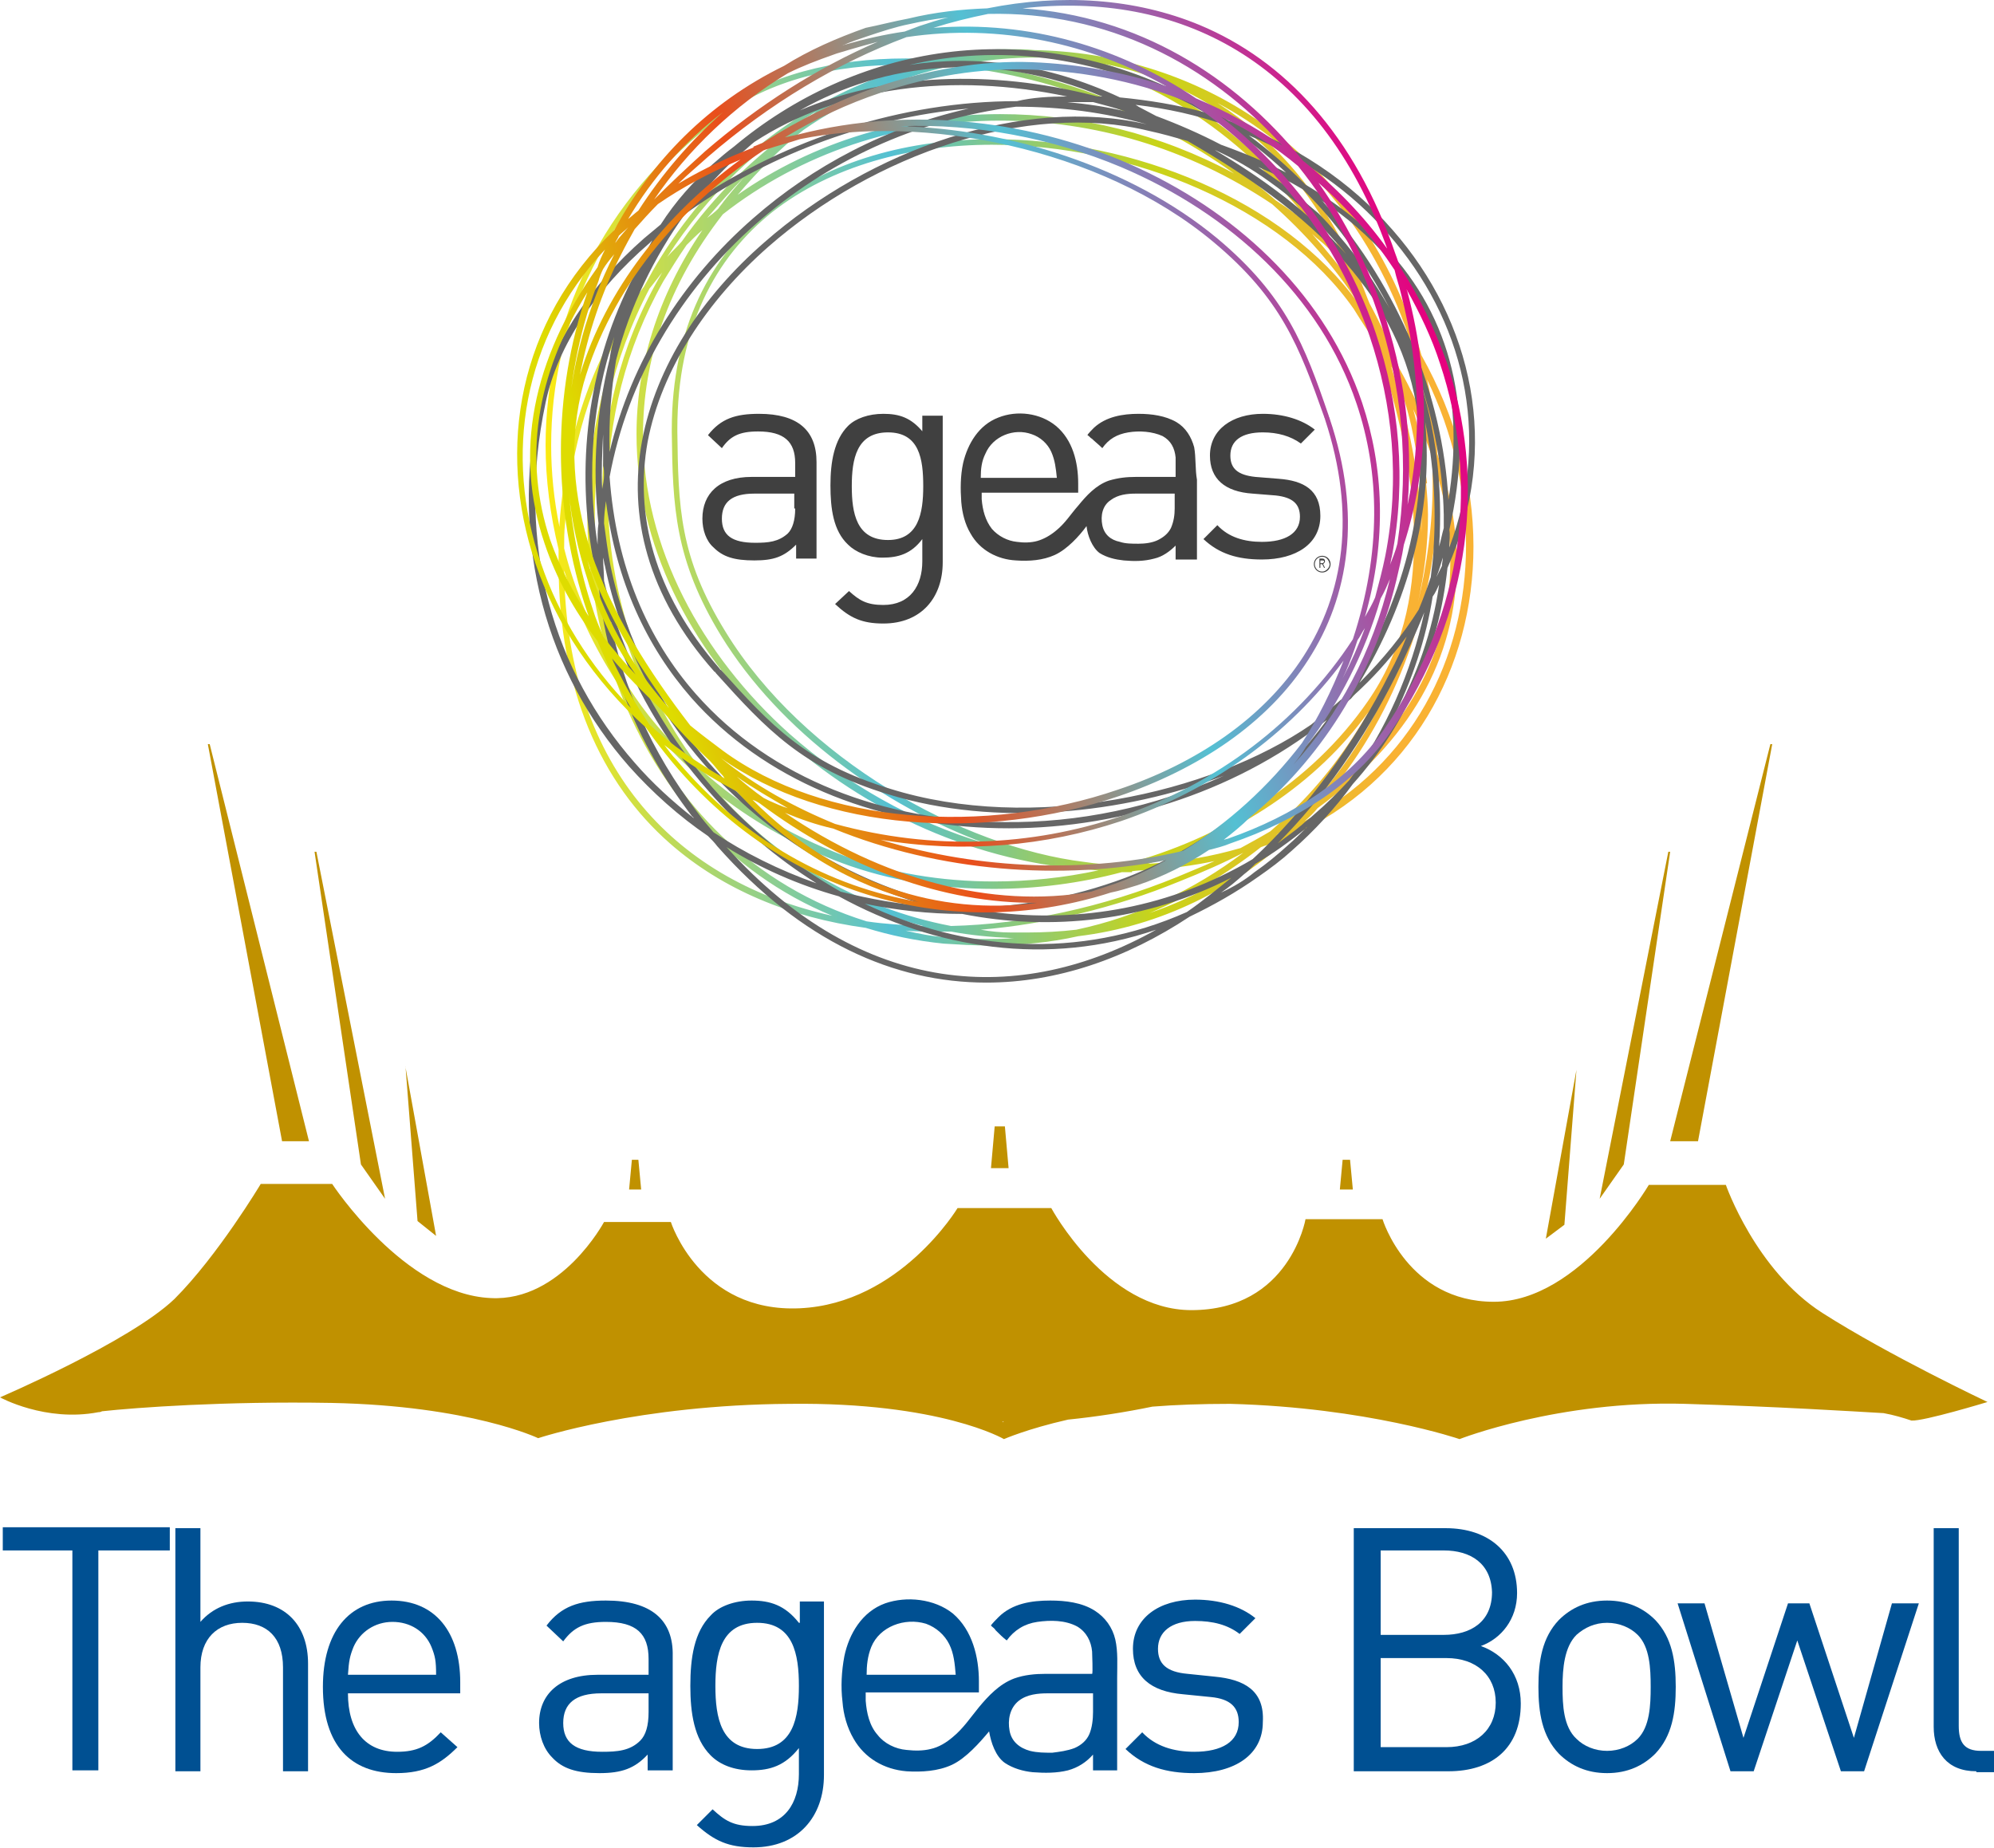 <?xml version="1.0" encoding="utf-8"?>
<!-- Generator: Adobe Illustrator 22.1.0, SVG Export Plug-In . SVG Version: 6.00 Build 0)  -->
<svg version="1.1" id="Layer_1" xmlns="http://www.w3.org/2000/svg" xmlns:xlink="http://www.w3.org/1999/xlink" x="0px" y="0px"
	 viewBox="0 0 214.9 199.2" style="enable-background:new 0 0 214.9 199.2;" xml:space="preserve">
<style type="text/css">
	.st0{fill:#C09100;}
	.st1{fill:url(#SVGID_1_);}
	.st2{fill:#666666;}
	.st3{fill:url(#SVGID_2_);}
	.st4{fill:#404040;}
	.st5{fill:#005092;}
</style>
<g>
	<polygon class="st0" points="33.3,123 22.6,80.2 22.4,80.2 30.4,123 	"/>
	<g>
		<polygon class="st0" points="180,123 190.8,80.2 191,80.2 183,123 		"/>
	</g>
	<polygon class="st0" points="166.6,133.5 169.9,115.3 169.9,115.3 168.6,132 	"/>
	<polygon class="st0" points="41.5,129.2 34.1,91.8 33.9,91.8 38.9,125.5 	"/>
	<polygon class="st0" points="172.4,129.2 179.8,91.8 180,91.8 175,125.5 	"/>
	<polygon class="st0" points="47,133.2 43.7,115 43.7,114.9 45,131.6 	"/>
	<polygon class="st0" points="108.7,125.9 106.8,125.9 107.2,121.4 108.3,121.4 	"/>
	<polygon class="st0" points="69.1,128.2 67.8,128.2 68.1,125 68.8,125 	"/>
	<polygon class="st0" points="145.8,128.2 144.4,128.2 144.7,125 145.5,125 	"/>
	<path class="st0" d="M196.4,141.5c-7.2-4.6-10.4-13.8-10.4-13.8h-8.3c0,0-7.4,12.6-16.7,12.6c-9.3,0-12-8.9-12-8.9l-8.3,0
		c0,0-1.7,9.8-12.3,9.8c-9.2,0-15.1-11-15.1-11h-10.1c0,0-6.2,10.3-17,10.8c-10.8,0.5-13.9-9.3-13.9-9.3h-7.2c0,0-4.6,8.6-12.2,8.2
		c-9.3-0.4-17.1-12.3-17.1-12.3h-7.7c0,0-4.6,7.7-9.3,12.4C14,144.6,0,150.6,0,150.6s4.9,2.7,10.6,1.6c0.1,0,0.2,0,0.4-0.1
		c3.7-0.4,13.2-1.1,24.7-0.9c15,0.3,22.3,3.8,22.3,3.8s10.8-3.6,27.1-3.7c16.3-0.2,23.1,3.8,23.1,3.8s2.5-1.1,6.9-2.1
		c3-0.3,6.2-0.8,9.1-1.4c2.5-0.2,5.3-0.3,8.4-0.3c14.8,0.4,24.7,3.8,24.7,3.8c0,0,10.7-4.2,24.3-3.8c10,0.3,17.9,0.8,21.4,1
		c1.1,0.2,2.1,0.5,3,0.8c1.3,0.1,8.2-2,8.2-2S203.6,146.1,196.4,141.5z M108,153.2c0.1,0,0.2,0,0.2,0c0,0,0,0,0,0
		c-0.1,0-0.1,0.1-0.1,0.1S108.1,153.2,108,153.2z"/>
</g>
<linearGradient id="SVGID_1_" gradientUnits="userSpaceOnUse" x1="58.736" y1="53.54" x2="158.692" y2="53.54">
	<stop  offset="0" style="stop-color:#FCEA10"/>
	<stop  offset="0.373" style="stop-color:#54C0D3"/>
	<stop  offset="0.657" style="stop-color:#C8D419"/>
	<stop  offset="0.911" style="stop-color:#F9B233"/>
</linearGradient>
<path class="st1" d="M101.7,101.7c-3-0.3-5.8-0.9-8.4-1.7l0,0c-8.1-1.1-15.4-4.1-21.1-9.1l0,0c-7.4-6.5-12-16.5-12-30.2l0,0
	c0-0.5,0-1,0-1.5l0,0c-0.9-3.7-1.4-7.5-1.4-11.2l0,0c0-13.1,5.8-26.4,18.7-36l0,0c5.2-3.9,12.4-5.7,20.1-5.7l0,0
	c0.8,0,1.6,0,2.4,0.1l0,0c2.8-0.8,5.7-1.1,8.5-1.1l0,0c1,0,2,0,3,0.1l0,0c16.7,0.3,33,9.7,40.2,28.4l0,0c0.6,1.5,1.1,3,1.5,4.5l0,0
	c3.7,6.6,5.6,13.7,5.6,20.6l0,0c0,13.1-6.7,25.3-19.6,31.2l0,0c-6.2,5.7-14,9.7-23,10.8l0,0c-3.1,0.7-6.4,1-9.7,1l0,0
	C104.9,101.9,103.3,101.8,101.7,101.7L101.7,101.7z M101.8,101c1.6,0.2,3.1,0.2,4.6,0.2l0,0c1,0,1.9,0,2.9-0.1l0,0
	c-0.1,0-0.2,0-0.3,0l0,0c-2.2-0.1-4.4-0.3-6.5-0.7l0,0c-0.6,0-1.1,0-1.7,0l0,0c-1.1,0-2.1,0-3.2-0.1l0,0
	C98.9,100.6,100.3,100.9,101.8,101L101.8,101z M109,100.5c0.6,0,1.2,0,1.7,0l0,0c1.8,0,3.6-0.1,5.3-0.3l0,0c6.6-1.4,12.7-4.3,18-8.3
	l0,0c0,0,0,0,0,0l0,0c-2.1,1.1-4.4,2.1-6.9,3.1l0,0c-7.1,2.9-14.4,4.6-21.4,5.2l0,0C106.8,100.4,107.9,100.5,109,100.5L109,100.5z
	 M99.5,99.8c-10.1-2.6-18.4-8.5-24.4-16.3l0,0c-2.7-2.4-5.1-5-7.1-7.8l0,0c4.6,10.9,13.2,19.8,25.4,23.6l0,0
	C95.4,99.6,97.4,99.7,99.5,99.8L99.5,99.8z M102.5,99.8c8-0.2,16.3-2,24.4-5.3l0,0c1.4-0.6,2.7-1.1,4-1.7l0,0
	c-2.3,0.5-4.8,0.8-7.3,1l0,0c-0.5,0-1,0-1.6,0.1l0,0l0,0.1c-0.3,0-0.7,0-1.1,0l0,0c-4.5,1.2-9.2,1.8-13.8,1.8l0,0
	c-5.7,0-11.3-0.9-16.4-2.8l0,0c-4.8-1.8-9.1-4.2-12.9-7.1l0,0C84,92.7,92.5,97.9,102.5,99.8L102.5,99.8z M89.7,98.7
	c-11.4-4.7-19.3-14.1-23.3-25.3l0,0c-2.4-3.7-4.3-7.8-5.6-11.9l0,0C61.1,83.3,73.4,95.1,89.7,98.7L89.7,98.7z M123.9,98.4
	c5-1.7,9.5-4.3,13.4-7.6l0,0c-0.4,0.2-0.9,0.3-1.4,0.5l0,0C132.2,94.2,128.2,96.6,123.9,98.4L123.9,98.4z M90.9,92.2
	c5,1.9,10.6,2.8,16.2,2.8l0,0c3.8,0,7.6-0.4,11.3-1.2l0,0c-0.5,0-1-0.1-1.5-0.1l0,0c-25.3-2-48.3-23.2-48.3-46.9l0,0
	c0-7.3,2.2-14.8,7.1-22l0,0c-0.6,0.5-1.2,1.1-1.7,1.6l0,0c-0.9,1.3-1.7,2.6-2.5,3.9l0,0c-4.1,7.3-6,15.1-6,22.9l0,0
	c0,10.8,3.6,21.4,10.1,29.8l0,0C79.9,86.9,85.1,90,90.9,92.2L90.9,92.2z M120.7,93.2c0.1,0,0.2,0,0.3,0l0,0
	c10.7-2.8,20.4-8.9,26.4-17.6l0,0c3.7-5.3,5-11.3,5-17.5l0,0c0-7-1.8-14.3-4.1-21.1l0,0c-0.8-1.2-1.6-2.4-2.4-3.7l0,0
	c-7.7-11-23.9-17.7-39-17.7l0,0c-8.8,0-17.3,2.3-23.6,7.2l0,0c-6.3,5-10.3,12.6-10.3,23.4l0,0c0,0.1,0,0.2,0,0.3l0,0
	c0.1,8.1,0.2,13.5,5.2,21.6l0,0c8.4,13.7,25.5,23.2,38.7,24.8l0,0C118.2,93.1,119.5,93.2,120.7,93.2L120.7,93.2z M123.7,93.1
	c3.6-0.2,6.9-0.8,10-1.7l0,0c1.1-0.6,2.2-1.2,3.2-1.8l0,0c0.8-0.7,1.6-1.4,2.3-2.1l0,0c3.3-3.2,6-6.8,8.3-10.8l0,0
	C141.9,84.5,133.3,90,123.7,93.1L123.7,93.1z M69.3,46.8c0,12.2,6.3,23.8,15.8,32.3l0,0c6,5.3,13.3,9.5,21.1,11.8l0,0
	c-10.9-4-22.1-12-28.5-22.4l0,0c-5-8.2-5.2-13.9-5.3-21.9l0,0c0-0.1,0-0.2,0-0.3l0,0c0-11,4.2-18.8,10.6-23.9l0,0
	c6.4-5.1,15-7.4,24-7.4l0,0c15.2,0,31.4,6.6,39.4,17.7l0,0c-2.6-4-5.8-7.6-9.3-10.7l0,0c-9.1-6.1-19.3-9-29.3-9l0,0
	c-10.9,0-21.5,3.5-29.9,10.1l0,0C71.9,30.8,69.3,38.9,69.3,46.8L69.3,46.8z M137.5,90c0.4-0.2,0.8-0.4,1.2-0.5l0,0
	c0.2-0.2,0.4-0.4,0.7-0.6l0,0C138.8,89.2,138.2,89.6,137.5,90L137.5,90z M140.6,88.5C152.1,82.4,158,71,158,58.8l0,0
	c0-5.9-1.4-12.1-4.2-17.9l0,0c0.6,2.7,1,5.3,1.1,8l0,0c1.4,4.1,2.1,8,2.1,11.8l0,0c0,10.3-5.1,19.2-15,26.4l0,0
	C141.6,87.6,141.1,88.1,140.6,88.5L140.6,88.5z M139.9,87.7c0.6-0.4,1.1-0.8,1.7-1.2l0,0c0.3-0.4,0.6-0.7,0.9-1.1l0,0
	c3.3-3.9,6-8.4,7.9-13.3l0,0C148,78,144.4,83.3,139.9,87.7L139.9,87.7z M155,52.1c0,11.9-4,23.6-11.1,32.6l0,0
	c8.2-6.7,12.4-14.9,12.4-24l0,0c0-3-0.4-6.1-1.3-9.2l0,0C155,51.7,155,51.9,155,52.1L155,52.1z M73.2,80.8c-5.3-8-8.3-17.7-8.3-27.5
	l0,0c0-7.9,1.9-15.9,6.1-23.3l0,0c0.2-0.3,0.3-0.6,0.5-0.8l0,0c-0.5,0.6-1,1.3-1.5,1.9l0,0c-4,7.6-5.9,16.1-5.9,24.4l0,0
	c0,6,1,12,3,17.5l0,0C68.8,75.9,70.8,78.4,73.2,80.8L73.2,80.8z M65.5,70.7c-1.4-4.8-2.2-9.9-2.2-15.1l0,0c0-7.1,1.4-14.2,4.2-20.9
	l0,0c-3.7,6.1-6,13.4-6.6,21.7l0,0c-0.1,0.9-0.1,1.8-0.1,2.7l0,0C61.8,63.1,63.4,67,65.5,70.7L65.5,70.7z M153.9,55.5
	c0,3.2-0.4,6.4-1.1,9.5l0,0c1-4.2,1.6-8.5,1.6-12.9l0,0c0-1,0-2-0.1-3l0,0c-0.6-1.6-1.2-3.3-2-5l0,0c0.3,1,0.5,2,0.7,3l0,0
	c0.3,1.6,0.6,3.3,0.8,5l0,0h0l-0.1,0C153.8,53.2,153.9,54.4,153.9,55.5L153.9,55.5z M153.2,57.4c0-0.7,0-1.3,0-2l0,0
	c0-3.1-0.4-6.3-1.1-9.5l0,0c-0.5-2.2-1.2-4.3-2.1-6.3l0,0c0,0-0.1-0.1-0.1-0.2l0,0C151.8,45.4,153.1,51.5,153.2,57.4L153.2,57.4z
	 M77.8,12.5C65.1,22,59.4,35,59.4,48l0,0c0,2.9,0.3,5.9,0.9,8.8l0,0c0-0.1,0-0.2,0-0.3l0,0c0.7-10.2,4-18.8,9.1-25.6l0,0
	c0.6-1.1,1.2-2.2,1.9-3.3l0,0c5.9-9.4,14.2-15.8,23.2-19.2l0,0c1.1-0.5,2.3-1,3.4-1.4l0,0c-0.1,0-0.3,0-0.4,0l0,0c0,0,0,0,0,0h0
	C89.9,6.9,82.9,8.7,77.8,12.5L77.8,12.5z M154.1,46.6c-0.3-2.7-0.8-5.5-1.6-8.1l0,0c-1.6-2.8-3.5-5.5-5.8-8.1l0,0
	c0,0.1,0.1,0.2,0.1,0.3l0,0c0.3,0.7,0.5,1.3,0.8,2l0,0c1.2,2.2,2.3,4.6,3.2,7l0,0C152.1,42,153.2,44.4,154.1,46.6L154.1,46.6z
	 M151.7,35.9c-0.2-0.7-0.5-1.3-0.7-1.9l0,0c-4.2-10.7-11.3-18.4-19.8-22.9l0,0c6,3.8,11.2,9.6,14.7,17.6l0,0
	C148.2,31,150.1,33.4,151.7,35.9L151.7,35.9z M145.5,30.2c-0.6-1.1-1.3-2.1-2-3.1l0,0c-0.2-0.2-0.3-0.3-0.5-0.5l0,0
	c-0.5-0.5-1.1-0.9-1.6-1.4l0,0C142.8,26.8,144.2,28.5,145.5,30.2L145.5,30.2z M71.9,27.7c0.5-0.6,1.1-1.1,1.6-1.7l0,0
	c3.5-5,7.9-9.2,12.6-12.5l0,0c0.6-0.5,1.3-1,1.9-1.5l0,0C81.9,15.6,76.3,20.9,71.9,27.7L71.9,27.7z M144.6,27.3
	C138.9,15.6,129.5,9,119.1,6.9l0,0c9.6,3.1,18.4,10.3,24.8,19.8l0,0C144.2,26.9,144.4,27.1,144.6,27.3L144.6,27.3z M141.8,24.8
	c-7.5-10-17.7-17-28.5-18.6l0,0c-0.6,0-1.2,0-1.8,0l0,0c-2.3,0-4.6,0.2-6.9,0.6l0,0c11.4,1.5,23.5,6.6,32.9,14.8l0,0
	C138.9,22.5,140.4,23.6,141.8,24.8L141.8,24.8z M76.2,23.5c0.4-0.3,0.8-0.6,1.2-1l0,0c0.2-0.3,0.4-0.5,0.6-0.8l0,0
	c0.7-0.9,1.5-1.8,2.2-2.6l0,0C78.8,20.5,77.5,22,76.2,23.5L76.2,23.5z M79.5,21c8.1-5.7,18.1-8.7,28.3-8.7l0,0
	c8.5,0,17.2,2.1,25.2,6.4l0,0c-9.2-6.6-20.2-10.6-30.5-11.6l0,0c-5.5,1.2-11,3.5-15.9,6.9l0,0C84.1,16,81.8,18.3,79.5,21L79.5,21z"
	/>
<path class="st2" d="M135.6,94.5c-2.4,1.7-4.9,3.1-7.4,4.3l0,0c-6.8,4.5-14.3,7.1-21.9,7.1l0,0c-9.9,0-19.9-4.4-29-14.7l0,0
	c-0.3-0.4-0.6-0.7-1-1.1l0,0c-3.1-2.1-6-4.7-8.5-7.5l0,0c-8.7-9.9-13-23.7-9.7-39.3l0,0c1.4-6.4,5.5-12.5,11.3-17.6l0,0
	c0.6-0.5,1.2-1,1.8-1.5l0,0c1.6-2.5,3.5-4.6,5.6-6.5l0,0c0.8-0.7,1.5-1.3,2.3-1.9l0,0C92,5,110.5,1.3,128.3,10.6l0,0
	c1.4,0.7,2.8,1.5,4.1,2.4l0,0c7.1,2.5,13.2,6.6,17.7,11.8l0,0c8.6,9.8,11.7,23.4,5.9,36.4l0,0c-0.9,8.4-4.1,16.5-10.2,23.3l0,0
	c-1.9,2.6-4.1,5-6.6,7.2l0,0C138.1,92.7,136.9,93.6,135.6,94.5L135.6,94.5z M135.2,94c1.3-0.9,2.5-1.9,3.6-2.9l0,0
	c0.7-0.6,1.4-1.3,2.1-2l0,0c-0.1,0.1-0.2,0.1-0.2,0.2l0,0c-1.7,1.4-3.5,2.7-5.4,3.8l0,0c-0.4,0.4-0.8,0.8-1.2,1.1l0,0
	c-0.8,0.7-1.6,1.4-2.5,2l0,0C132.9,95.6,134.1,94.9,135.2,94L135.2,94z M140.3,88.9c0.4-0.4,0.9-0.7,1.3-1.1l0,0
	c1.4-1.2,2.6-2.4,3.8-3.7l0,0c4-5.4,6.7-11.7,8.1-18.1l0,0c0,0,0,0,0,0l0,0c-0.9,2.2-1.9,4.5-3.1,6.9l0,0c-3.4,6.8-7.7,13-12.7,18
	l0,0C138.6,90.2,139.5,89.6,140.3,88.9L140.3,88.9z M132.7,94.6c-9.2,4.7-19.4,5.8-29,3.9l0,0c-3.6,0-7.1-0.4-10.5-1.1l0,0
	c10.7,5.1,23,6.1,34.7,0.9l0,0C129.5,97.2,131.1,95.9,132.7,94.6L132.7,94.6z M135,92.6c5.8-5.4,10.9-12.3,14.8-20.1l0,0
	c0.7-1.3,1.3-2.6,1.8-3.9l0,0c-1.4,1.9-3,3.8-4.9,5.6l0,0c-0.4,0.4-0.8,0.7-1.1,1.1l0,0l0,0c-0.3,0.2-0.5,0.5-0.8,0.7l0,0
	c-2.6,3.9-5.7,7.4-9.2,10.4l0,0c-4.3,3.8-9.1,6.8-14.2,8.7l0,0c-4.8,1.8-9.7,2.8-14.4,3.2l0,0C116.4,99.5,126.2,97.8,135,92.6
	L135,92.6z M124.6,100.2c-11.7,4-23.8,2.1-34.2-3.6l0,0c-4.3-1.2-8.4-3-12.1-5.3l0,0C93,107.6,110,108.4,124.6,100.2L124.6,100.2z
	 M150.1,77.5c2.6-4.6,4.3-9.5,5-14.5l0,0c-0.2,0.4-0.4,0.9-0.7,1.3l0,0C153.7,68.8,152.2,73.3,150.1,77.5L150.1,77.5z M121.3,94.6
	c5-1.9,9.8-4.9,14-8.6l0,0c2.8-2.5,5.4-5.3,7.7-8.4l0,0c-0.4,0.3-0.8,0.6-1.2,0.9l0,0C121.5,93.7,90.2,93,74.5,75.2l0,0
	c-4.8-5.5-8.1-12.5-9.2-21.2l0,0c-0.1,0.8-0.2,1.6-0.2,2.4l0,0c0.2,1.5,0.4,3.1,0.7,4.6l0,0c1.7,8.2,5.5,15.3,10.6,21.2l0,0
	c7.1,8.1,16.8,13.6,27.2,15.7l0,0C109.5,97.8,115.4,96.8,121.3,94.6L121.3,94.6z M144.3,75.6c0.1-0.1,0.2-0.2,0.3-0.2l0,0
	c6.1-9.2,9.5-20.2,8.2-30.6l0,0c-0.8-6.4-3.7-11.8-7.8-16.5l0,0c-4.6-5.3-10.8-9.5-17-13.1l0,0c-1.4-0.4-2.8-0.8-4.2-1.1l0,0
	c-13.1-3.2-29.6,2.5-41,12.5l0,0c-6.6,5.8-11.5,13.2-13,21l0,0c-1.4,7.8,0.6,16.2,7.7,24.4l0,0c0.1,0.1,0.1,0.2,0.2,0.2l0,0
	c5.4,6,9.1,10,18.2,12.8l0,0c15.3,4.8,34.5,0.6,45.4-6.9l0,0C142.4,77.2,143.4,76.4,144.3,75.6L144.3,75.6z M146.5,73.6
	c2.6-2.6,4.7-5.2,6.4-7.9l0,0c0.5-1.2,0.9-2.3,1.3-3.5l0,0c0.1-1,0.3-2.1,0.3-3.1l0,0c0.3-4.6,0-9.1-0.9-13.6l0,0
	C154.5,55.1,151.7,65,146.5,73.6L146.5,73.6z M75,74.8c8.1,9.2,20.4,13.7,33.2,13.8l0,0c8,0.1,16.2-1.6,23.7-5l0,0
	c-10.8,4.1-24.5,5.6-36.2,2l0,0c-9.2-2.8-13.1-7-18.5-13l0,0c-0.1-0.1-0.1-0.2-0.2-0.2l0,0c-7.3-8.2-9.3-16.9-7.8-24.9l0,0
	c1.5-8,6.4-15.5,13.2-21.4l0,0c11.4-10,27.9-15.8,41.2-12.7l0,0c-4.6-1.3-9.3-1.9-14.1-1.9l0,0c-10.9,1.4-20.5,6-28,12.6l0,0
	c-8.2,7.2-13.9,16.9-15.8,27.3l0,0C66.4,61.1,69.8,68.9,75,74.8L75,74.8z M154.8,62.2c0.2-0.4,0.4-0.8,0.6-1.2l0,0
	c0-0.3,0.1-0.6,0.1-0.9l0,0C155.3,60.7,155.1,61.5,154.8,62.2L154.8,62.2z M156.2,59c4.6-12.2,1.5-24.6-6.6-33.8l0,0
	c-3.9-4.5-9-8.1-15-10.6l0,0c2.2,1.6,4.2,3.4,6.1,5.3l0,0c3.7,2.2,6.8,4.7,9.3,7.5l0,0c6.8,7.7,8.9,17.8,6.2,29.7l0,0
	C156.3,57.7,156.2,58.3,156.2,59L156.2,59z M155.1,58.9c0.2-0.7,0.3-1.3,0.5-2l0,0c0-0.5,0-1,0-1.4l0,0c-0.1-5.1-1.1-10.3-2.8-15.2
	l0,0C154.8,46.2,155.5,52.6,155.1,58.9L155.1,58.9z M142.9,22.1c7.8,8.9,12.6,20.4,13.2,31.8l0,0c1.7-10.5-0.5-19.3-6.6-26.2l0,0
	c-2-2.2-4.3-4.3-7.1-6.1l0,0C142.7,21.8,142.8,22,142.9,22.1L142.9,22.1z M100.4,97.7c-9.3-2.5-17.9-7.8-24.4-15.2l0,0
	c-5.2-5.9-9.1-13.2-10.8-21.5l0,0c-0.1-0.3-0.1-0.6-0.2-0.9l0,0c0,0.8,0.1,1.6,0.1,2.5l0,0c2,8.4,6.2,16,11.7,22.3l0,0
	c4,4.5,8.7,8.3,13.8,11.2l0,0C93.8,96.9,97.1,97.5,100.4,97.7L100.4,97.7z M88,95.2c-4.3-2.7-8.2-6-11.6-9.9l0,0
	C71.7,80,68,73.7,65.8,66.9l0,0c1.3,7,4.3,14,9.4,20.7l0,0c0.5,0.7,1.1,1.4,1.7,2.1l0,0C80.2,91.9,84,93.8,88,95.2L88,95.2z
	 M144.3,25.4c2.1,2.4,3.9,5.1,5.5,7.9l0,0c-2-3.8-4.4-7.4-7.3-10.7l0,0c-0.7-0.8-1.4-1.5-2.1-2.2l0,0c-1.5-0.9-3.1-1.7-4.8-2.4l0,0
	c0.9,0.6,1.7,1.2,2.6,1.8l0,0c1.3,1,2.6,2.1,3.9,3.2l0,0l0,0l0,0C142.8,23.7,143.6,24.6,144.3,25.4L144.3,25.4z M145.1,27.4
	c-0.4-0.5-0.8-1-1.3-1.5l0,0c-2.1-2.4-4.4-4.5-7.1-6.4l0,0c-1.8-1.3-3.7-2.4-5.7-3.3l0,0c-0.1,0-0.1,0-0.2-0.1l0,0
	C136.1,19.2,141.1,22.9,145.1,27.4L145.1,27.4z M58.8,43.4c-3.3,15.5,1,29,9.6,38.8l0,0c1.9,2.2,4.1,4.2,6.4,6l0,0
	c-0.1-0.1-0.1-0.2-0.2-0.2l0,0c-6.2-8.1-9.4-16.8-10.1-25.2l0,0c-0.3-1.2-0.6-2.5-0.8-3.8l0,0C62,48,64,37.7,68.6,29.2l0,0
	c0.5-1.1,1.1-2.2,1.7-3.3l0,0c-0.1,0.1-0.2,0.2-0.3,0.3l0,0c0,0,0,0,0,0l0,0C64.2,31.2,60.1,37.2,58.8,43.4L58.8,43.4z M138.6,18.6
	c-2-1.9-4.2-3.6-6.5-5.1l0,0c-3.1-1.1-6.3-1.8-9.7-2.2l0,0c0.1,0.1,0.2,0.1,0.3,0.2l0,0c0.6,0.3,1.3,0.7,1.9,1l0,0
	c2.4,0.9,4.7,1.9,7,3.1l0,0C134.1,16.5,136.5,17.5,138.6,18.6L138.6,18.6z M129.8,12.1c-0.6-0.3-1.2-0.7-1.8-1l0,0
	C117.8,5.9,107.4,4.8,98,7l0,0c7-1.1,14.8-0.2,22.7,3.5l0,0C123.8,10.8,126.9,11.3,129.8,12.1L129.8,12.1z M121.3,12
	c-1.2-0.4-2.4-0.7-3.5-1l0,0c-0.2,0-0.5,0-0.7,0l0,0c-0.7,0-1.4,0-2.1,0l0,0C117.1,11.2,119.2,11.5,121.3,12L121.3,12z M64.4,58.7
	c0-0.8,0-1.6,0.1-2.3l0,0c-0.7-6.1-0.2-12.1,1.2-17.7l0,0c0.1-0.8,0.3-1.6,0.5-2.4l0,0C63.9,43.1,63.2,50.7,64.4,58.7L64.4,58.7z
	 M118.8,10.4c-12-5-23.4-3.7-32.6,1.5l0,0c9.3-4,20.6-4.4,31.7-1.6l0,0C118.2,10.4,118.5,10.4,118.8,10.4L118.8,10.4z M115,10.4
	c-12.3-2.6-24.5-1.1-33.7,4.9l0,0c-0.5,0.4-0.9,0.8-1.4,1.2l0,0c-1.7,1.5-3.3,3.2-4.8,5l0,0c9.6-6.4,22-10.6,34.5-10.6l0,0
	C111.3,10.5,113.1,10.4,115,10.4L115,10.4z M64.9,52.7c0.1-0.5,0.2-1,0.2-1.5l0,0c0-0.3,0-0.7-0.1-1l0,0C65,49.1,65,47.9,65,46.8
	l0,0C64.9,48.8,64.8,50.7,64.9,52.7L64.9,52.7z M65.7,48.7C68,39,73.5,30.2,81.2,23.5l0,0c6.4-5.6,14.3-9.8,23.2-11.8l0,0
	C93.1,12.7,82.2,17,73.8,23.1l0,0c-3.3,4.6-5.9,9.9-7.4,15.7l0,0C65.9,41.8,65.6,45.1,65.7,48.7L65.7,48.7z"/>
<linearGradient id="SVGID_2_" gradientUnits="userSpaceOnUse" x1="675.197" y1="-1949.659" x2="775.159" y2="-1949.659" gradientTransform="matrix(-0.947 0.321 -0.321 -0.947 167.394 -2029.401)">
	<stop  offset="0" style="stop-color:#E6007E"/>
	<stop  offset="0.373" style="stop-color:#54C0D3"/>
	<stop  offset="0.657" style="stop-color:#E94E1B"/>
	<stop  offset="0.911" style="stop-color:#DEDC00"/>
</linearGradient>
<path class="st3" d="M97.9,2c2.9-0.7,5.7-1,8.5-1.1l0,0c8-1.6,15.9-1.1,22.9,1.8l0,0c9.1,3.8,16.7,11.8,21.1,24.7l0,0
	c0.2,0.5,0.3,0.9,0.5,1.4l0,0c2.1,3.2,3.7,6.6,5,10.2l0,0c4.2,12.5,2.9,26.9-6.1,40l0,0c-3.7,5.4-9.9,9.4-17.2,11.9l0,0
	c-0.7,0.3-1.5,0.5-2.3,0.7l0,0c-2.4,1.6-5,2.9-7.7,3.8l0,0c-1,0.3-1.9,0.6-2.9,0.8l0,0c-15.9,5.1-34.3,1.3-47.2-14l0,0
	c-1-1.2-2-2.5-2.9-3.8l0,0c-5.6-5-9.7-11.2-11.9-17.7l0,0c-4.2-12.4-1.8-26.1,8.5-35.9l0,0c4-7.4,10.1-13.7,18.3-17.7l0,0
	c2.7-1.7,5.7-3,8.8-4.1l0,0C94.8,2.7,96.3,2.3,97.9,2L97.9,2z M98,2.6c-1.5,0.3-3,0.8-4.5,1.3l0,0c-0.9,0.3-1.8,0.6-2.7,1l0,0
	c0.1,0,0.2-0.1,0.3-0.1l0,0c2.1-0.6,4.3-1.1,6.4-1.4l0,0c0.5-0.2,1.1-0.4,1.6-0.6l0,0c1-0.3,2-0.7,3.1-0.9l0,0
	C100.8,2,99.4,2.3,98,2.6L98,2.6z M91.4,5.4c-0.6,0.2-1.1,0.3-1.6,0.5l0,0c-1.7,0.6-3.3,1.2-4.9,2l0,0c-5.8,3.5-10.7,8.2-14.4,13.6
	l0,0c0,0,0,0,0,0l0,0c1.7-1.7,3.5-3.4,5.5-5.2l0,0c5.8-5,12.1-9,18.6-11.8l0,0C93.5,4.8,92.4,5.1,91.4,5.4L91.4,5.4z M100.6,3
	c10.4-0.8,20.1,2.1,28.3,7.6l0,0c3.3,1.4,6.4,3.1,9.3,5.1l0,0c-7.9-8.8-18.9-14.5-31.7-14.2l0,0C104.5,1.9,102.5,2.4,100.6,3
	L100.6,3z M97.7,4c-7.5,2.8-14.8,7.2-21.4,12.9l0,0c-1.1,1-2.2,1.9-3.2,2.9l0,0c2-1.2,4.2-2.3,6.6-3.3l0,0c0.5-0.2,1-0.4,1.5-0.6
	l0,0l0-0.1c0.3-0.1,0.7-0.3,1-0.4l0,0c3.9-2.5,8.1-4.6,12.5-6.1l0,0c5.4-1.8,11-2.8,16.5-2.6l0,0c5.1,0.2,10,1.1,14.5,2.6l0,0
	C117.5,4.7,107.8,2.5,97.7,4L97.7,4z M110.2,0.9c12.3,0.8,22.8,7.2,30.2,16.4l0,0c3.5,2.8,6.6,6,9.1,9.5l0,0
	C142.2,6.3,126.8-1,110.2,0.9L110.2,0.9z M77.9,12.1c-4.2,3.2-7.6,7.1-10.2,11.5l0,0c0.4-0.3,0.7-0.6,1.1-0.9l0,0
	C71.3,18.8,74.4,15.2,77.9,12.1L77.9,12.1z M111.1,7.5c-5.4-0.2-10.9,0.7-16.2,2.5l0,0c-3.6,1.2-7,2.8-10.3,4.8l0,0
	c0.5-0.1,0.9-0.2,1.4-0.3l0,0c24.6-6.3,53.2,6.4,60.8,28.9l0,0c2.3,6.9,2.7,14.7,0.3,23.1l0,0c0.4-0.7,0.8-1.4,1.1-2.1l0,0
	c0.4-1.5,0.8-3,1.1-4.5l0,0c1.6-8.2,0.8-16.3-1.7-23.7l0,0c-3.5-10.2-10.3-19.1-19.1-25l0,0C123.2,9,117.4,7.7,111.1,7.5L111.1,7.5z
	 M82.6,16.1c-0.1,0-0.2,0.1-0.3,0.1l0,0c-9.2,6.1-16.5,15-19.4,25.1l0,0c-1.7,6.2-1.1,12.3,0.8,18.2l0,0C66,66.2,70,72.5,74.4,78.2
	l0,0c1.1,0.9,2.3,1.8,3.5,2.7l0,0c10.9,8,28.3,9.1,42.6,4.2l0,0c8.4-2.8,15.7-7.7,20-14.4l0,0c4.3-6.7,5.7-15.2,2.3-25.5l0,0
	c0-0.1-0.1-0.2-0.1-0.3l0,0c-2.7-7.6-4.6-12.7-11.9-18.8l0,0C118.5,15.8,99.2,12.3,86.2,15l0,0C85,15.4,83.8,15.7,82.6,16.1
	L82.6,16.1z M79.8,17.2c-3.3,1.4-6.3,3-8.9,4.8l0,0c-0.9,0.9-1.7,1.8-2.5,2.7l0,0c-0.5,0.9-1,1.8-1.5,2.8l0,0
	c-2.1,4.1-3.5,8.4-4.4,12.9l0,0C65.3,31.2,71.7,23.1,79.8,17.2L79.8,17.2z M146.2,43.5C142.3,31.9,132.6,23,120.8,18l0,0
	c-7.4-3.1-15.6-4.7-23.8-4.4l0,0c11.6,0.3,24.8,4.3,34.2,12.1l0,0c7.4,6.2,9.4,11.5,12,19.1l0,0c0,0.1,0.1,0.2,0.1,0.3l0,0
	c3.5,10.4,2.1,19.2-2.3,26l0,0c-4.4,6.9-11.9,11.8-20.4,14.7l0,0c-14.4,4.9-31.8,3.8-42.9-4.1l0,0c3.7,3,7.9,5.3,12.3,7.1l0,0
	c10.6,2.9,21.2,2.4,30.7-0.8l0,0c10.4-3.5,19.3-10.2,25.1-19.1l0,0C148.9,59.5,148.7,50.9,146.2,43.5L146.2,43.5z M67.7,24.5
	c-0.3,0.3-0.7,0.6-1,0.9l0,0c-0.1,0.3-0.3,0.5-0.4,0.8l0,0C66.7,25.6,67.2,25.1,67.7,24.5L67.7,24.5z M65.2,26.9
	c-8.9,9.5-10.9,22.2-6.9,33.8l0,0c1.9,5.6,5.2,11,9.7,15.6l0,0c-1.4-2.3-2.6-4.8-3.6-7.2l0,0c-2.6-3.4-4.5-6.9-5.7-10.5l0,0
	c-3.3-9.7-1.4-19.8,5.7-29.8l0,0C64.6,28.1,64.9,27.5,65.2,26.9L65.2,26.9z M66.2,27.4C65.7,28,65.3,28.5,65,29l0,0
	c-0.2,0.4-0.4,0.9-0.5,1.3l0,0c-1.9,4.8-2.9,9.9-3.3,15.1l0,0C61.6,39.2,63.3,33.1,66.2,27.4L66.2,27.4z M63.3,66
	c-3.8-11.2-3.8-23.6,0-34.5l0,0c-5.6,9-6.9,18-4,26.7l0,0c1,2.8,2.4,5.6,4.2,8.3l0,0C63.4,66.4,63.4,66.2,63.3,66L63.3,66z
	 M131.6,12.6c7.6,5.9,13.6,14.1,16.7,23.4l0,0c2.5,7.5,3.3,15.7,1.7,24l0,0c-0.1,0.3-0.1,0.6-0.2,0.9l0,0c0.3-0.8,0.6-1.5,0.8-2.3
	l0,0c1.3-8.5,0.5-17.1-2.2-25.1l0,0c-1.9-5.7-4.8-11-8.5-15.6l0,0C137.4,15.8,134.6,14,131.6,12.6L131.6,12.6z M142.1,19.7
	c2.9,4.1,5.2,8.7,6.9,13.6l0,0c2.3,6.7,3.3,13.9,2.7,21.1l0,0c1.5-6.9,1.4-14.6-0.7-22.7l0,0c-0.2-0.9-0.5-1.7-0.7-2.6l0,0
	C148,25.6,145.3,22.5,142.1,19.7L142.1,19.7z M63.3,62.4c-1-3.1-1.7-6.2-2-9.4l0,0c0.4,4.3,1.2,8.6,2.6,12.7l0,0
	c0.3,1,0.7,1.9,1.1,2.9l0,0c1.1,1.4,2.2,2.7,3.5,4.1l0,0c-0.6-0.9-1.2-1.7-1.7-2.6l0,0c-0.9-1.4-1.6-2.9-2.3-4.5l0,0h0l0,0
	C64,64.6,63.6,63.5,63.3,62.4L63.3,62.4z M63.3,60.4c0.2,0.6,0.4,1.3,0.6,1.9l0,0c1,3,2.4,5.9,4.1,8.6l0,0c1.2,1.9,2.5,3.6,4,5.3
	l0,0c0,0,0.1,0.1,0.1,0.1l0,0C68.5,71.3,65.3,66,63.3,60.4L63.3,60.4z M149.1,78.7c9-13,10.2-27.2,6.1-39.5l0,0
	c-0.9-2.8-2.2-5.5-3.6-8l0,0c0,0.1,0.1,0.2,0.1,0.3l0,0c2.6,9.9,2.2,19.1-0.4,27.2l0,0c-0.2,1.3-0.5,2.5-0.8,3.8l0,0
	c-2.6,10.8-8.4,19.5-15.8,25.6l0,0c-0.9,0.9-1.9,1.7-2.8,2.4l0,0c0.1,0,0.3-0.1,0.4-0.1l0,0c0,0,0,0,0,0l0,0
	C139.5,87.9,145.5,83.9,149.1,78.7L149.1,78.7z M65.9,70.9c1.2,2.5,2.5,4.9,4.1,7.2l0,0c2.4,2.2,5.1,4.1,8.1,5.8l0,0
	c-0.1-0.1-0.1-0.2-0.2-0.3l0,0c-0.5-0.5-0.9-1.1-1.4-1.6l0,0c-1.8-1.7-3.6-3.6-5.3-5.6l0,0C69.3,74.6,67.5,72.8,65.9,70.9L65.9,70.9
	z M71.6,80.3c0.4,0.5,0.8,1.1,1.3,1.6l0,0c7.4,8.8,16.6,13.7,26.1,15.3l0,0c-6.9-1.7-13.7-5.5-19.6-11.9l0,0
	C76.6,83.8,74,82.2,71.6,80.3L71.6,80.3z M79.4,83.7c0.9,0.8,1.9,1.6,2.9,2.3l0,0c0.2,0.1,0.4,0.2,0.6,0.3l0,0
	c0.7,0.3,1.3,0.6,2,0.8l0,0C83,86,81.1,84.9,79.4,83.7L79.4,83.7z M149.8,62.4c-0.3,0.7-0.6,1.4-1,2.1l0,0c-1.7,5.9-4.5,11.3-8,15.9
	l0,0c-0.4,0.7-0.9,1.4-1.4,2l0,0C144.3,77,147.9,70.3,149.8,62.4L149.8,62.4z M81.1,86.2c9.2,9.2,20.2,12.5,30.7,11.1l0,0
	c-10.1,0.1-20.7-3.8-29.9-10.7l0,0C81.6,86.4,81.4,86.3,81.1,86.2L81.1,86.2z M84.6,87.6c10.4,7.1,22.2,10.4,33,8.5l0,0
	c0.6-0.2,1.2-0.4,1.8-0.6l0,0c2.2-0.7,4.3-1.7,6.3-2.8l0,0c-11.3,2.2-24.4,1.3-35.9-3.4l0,0C88,88.9,86.3,88.3,84.6,87.6L84.6,87.6z
	 M147.1,67.7c-0.3,0.4-0.5,0.9-0.8,1.3l0,0c-0.1,0.3-0.2,0.6-0.3,0.9l0,0c-0.4,1.1-0.8,2.2-1.3,3.2l0,0
	C145.6,71.4,146.4,69.6,147.1,67.7L147.1,67.7z M144.8,71.2c-5.9,8-14.3,14-24,17.3l0,0c-8.1,2.7-17,3.5-25.9,2l0,0
	c10.8,3.3,22.5,3.6,32.6,1.2l0,0c4.8-2.9,9.2-6.9,12.8-11.6l0,0C142,77.5,143.5,74.5,144.8,71.2L144.8,71.2z"/>
<g>
	<path class="st4" d="M137.8,51.6l-2.5-0.2c-1.9-0.2-2.7-0.9-2.7-2.3c0-1.6,1.2-2.5,3.5-2.5c1.6,0,3,0.4,4.1,1.2l1.5-1.5
		c-1.4-1.1-3.4-1.7-5.6-1.7c-3.3,0-5.7,1.7-5.7,4.5c0,2.5,1.6,3.9,4.6,4.1l2.5,0.2c1.8,0.2,2.6,0.9,2.6,2.3c0,1.8-1.6,2.7-4.1,2.7
		c-1.9,0-3.6-0.5-4.8-1.8l-1.5,1.5c1.7,1.6,3.7,2.2,6.3,2.2c3.7,0,6.3-1.7,6.3-4.7C142.3,52.8,140.5,51.8,137.8,51.6z M81.8,44.6
		c-2.5,0-4.1,0.5-5.5,2.3l1.5,1.4c0.9-1.3,1.9-1.8,3.9-1.8c2.8,0,4,1.1,4,3.4v1.5h-4.7c-3.5,0-5.3,1.8-5.3,4.5
		c0,1.2,0.4,2.4,1.2,3.1c1,1,2.2,1.4,4.4,1.4c2.1,0,3.2-0.4,4.5-1.7v1.5H88V49.8C88,46.4,86,44.6,81.8,44.6z M85.7,54.8
		c0,1.3-0.3,2.2-0.8,2.7c-1,0.9-2.1,1-3.5,1c-2.5,0-3.6-0.8-3.6-2.6c0-1.8,1.1-2.7,3.5-2.7h4.3V54.8z M99.5,46.6
		c-1.3-1.6-2.6-2-4.3-2c-1.6,0-3,0.5-3.8,1.3c-1.5,1.5-1.9,3.9-1.9,6.4c0,2.5,0.3,4.9,1.9,6.4c0.8,0.8,2.2,1.4,3.7,1.4
		c1.7,0,3.1-0.4,4.3-2v2.4c0,2.6-1.3,4.7-4.2,4.7c-1.8,0-2.6-0.5-3.7-1.5l-1.5,1.4c1.6,1.5,2.9,2.1,5.2,2.1c4.1,0,6.4-2.8,6.4-6.6
		V44.8h-2.2V46.6z M95.7,58.2c-3.4,0-3.9-2.9-3.9-5.8c0-2.9,0.5-5.8,3.9-5.8c3.4,0,3.8,2.9,3.8,5.8C99.5,55.3,99,58.2,95.7,58.2z"/>
	<g>
		<g>
			<path class="st4" d="M128.7,48.2c-0.3-1.1-0.9-2.1-1.9-2.7c-1.2-0.7-2.7-0.9-4.1-0.9c-1.7,0-3.5,0.3-4.8,1.5
				c-0.1,0.1-0.7,0.7-0.7,0.8c0.2,0.1,0.3,0.3,0.5,0.4c0.3,0.3,0.7,0.6,1.1,1c0.7-1,1.6-1.5,2.8-1.7c1.2-0.2,2.6-0.1,3.7,0.4
				c0.9,0.5,1.3,1.3,1.4,2.3c0,0.2,0,2.1,0,2.1h-4.3c-1,0-1.9,0.1-2.9,0.4c-1.4,0.5-2.4,1.6-3.3,2.7c-0.8,0.9-1.4,1.9-2.4,2.7
				c-0.6,0.5-1.3,0.9-2,1.1c-0.7,0.2-1.5,0.2-2.2,0.1c-1-0.1-2-0.6-2.7-1.4c-0.7-0.9-1-2-1.1-3.2c0-0.2,0-0.5,0-0.7h10.2
				c0,0,0.2,0,0.2,0s0-0.4,0-0.4v-0.6c0-2.3-0.6-4.7-2.4-6.2c-1.7-1.4-4.2-1.7-6.2-0.9c-2.1,0.8-3.3,2.8-3.8,4.9
				c-0.3,1.4-0.3,2.8-0.2,4.2c0.1,1.2,0.4,2.4,1,3.4c1,1.8,2.9,2.8,4.9,2.9c1.4,0.1,2.9,0,4.2-0.6c1.3-0.6,2.6-2,3.4-3.1
				c0.1,1,0.6,2.3,1.4,2.9c0.8,0.5,1.7,0.7,2.6,0.8c1.1,0.1,2.2,0.1,3.3-0.2c0.9-0.2,1.7-0.8,2.3-1.4v1.5c0,0,0.2,0,0.2,0
				c0.2,0,2.1,0,2.1,0v-8.6C128.8,50.6,128.9,49.3,128.7,48.2z M106.2,48.9c0.8-1.9,3.1-2.8,5-2.1c0.9,0.3,1.7,1,2.1,1.9
				c0.4,0.9,0.5,1.8,0.6,2.8h-8.2C105.7,50.5,105.8,49.7,106.2,48.9z M126.6,54.8c0,0.7-0.1,1.4-0.4,2.1c-0.3,0.6-0.8,1-1.4,1.3
				c-0.6,0.3-1.4,0.4-2.1,0.4c-0.7,0-1.4,0-2-0.2c-1-0.2-1.7-0.8-1.9-1.8c-0.2-1,0-2.1,0.9-2.7c0.8-0.6,1.8-0.7,2.7-0.7h4.2
				C126.6,53.1,126.6,54.6,126.6,54.8z"/>
		</g>
	</g>
</g>
<g>
	<path class="st5" d="M130.9,180.7l-2.9-0.3c-2.3-0.2-3.2-1.1-3.2-2.7c0-1.8,1.4-3,4-3c1.9,0,3.5,0.4,4.8,1.4l1.7-1.7
		c-1.6-1.3-3.9-2-6.5-2c-3.9,0-6.7,2-6.7,5.3c0,3,1.9,4.6,5.4,4.9l3,0.3c2.1,0.2,3,1.1,3,2.7c0,2.1-1.8,3.2-4.8,3.2
		c-2.2,0-4.2-0.6-5.6-2.1l-1.8,1.8c2,1.9,4.4,2.6,7.4,2.6c4.4,0,7.4-2,7.4-5.5C136.3,182.2,134.1,181,130.9,180.7z M65.3,172.5
		c-2.9,0-4.8,0.6-6.4,2.7l1.8,1.7c1.1-1.5,2.3-2.1,4.6-2.1c3.3,0,4.6,1.3,4.6,4v1.7h-5.5c-4.1,0-6.3,2.1-6.3,5.2
		c0,1.4,0.5,2.8,1.4,3.7c1.1,1.2,2.6,1.7,5.1,1.7c2.4,0,3.8-0.5,5.2-2v1.7h2.7v-12.3C72.6,174.6,70.2,172.5,65.3,172.5z M69.9,184.5
		c0,1.5-0.3,2.5-0.9,3.1c-1.1,1.1-2.5,1.2-4.1,1.2c-2.9,0-4.2-1-4.2-3.1c0-2.1,1.3-3.2,4.1-3.2h5.1V184.5z M86.1,174.9
		c-1.5-1.9-3.1-2.4-5.1-2.4c-1.8,0-3.5,0.6-4.4,1.6c-1.8,1.8-2.2,4.6-2.2,7.6c0,2.9,0.4,5.7,2.2,7.5c1,1,2.5,1.6,4.4,1.6
		c2,0,3.6-0.5,5.1-2.4v2.8c0,3.1-1.5,5.6-5,5.6c-2.1,0-3-0.6-4.3-1.8l-1.7,1.7c1.9,1.7,3.4,2.4,6.1,2.4c4.8,0,7.6-3.3,7.6-7.8v-18.7
		h-2.6V174.9z M81.6,188.5c-3.9,0-4.5-3.4-4.5-6.8c0-3.4,0.6-6.8,4.5-6.8c3.9,0,4.5,3.4,4.5,6.8C86.1,185.1,85.5,188.5,81.6,188.5z"
		/>
	<g>
		<g>
			<path class="st5" d="M120.2,176.7c-0.3-1.3-1.1-2.4-2.2-3.1c-1.4-0.9-3.2-1.1-4.8-1.1c-2,0-4.1,0.3-5.6,1.8
				c-0.1,0.1-0.8,0.8-0.8,0.9c0.2,0.2,0.4,0.3,0.5,0.5c0.4,0.4,0.8,0.8,1.2,1.1c0.8-1.1,1.9-1.8,3.3-2c1.4-0.2,3-0.2,4.3,0.5
				c1,0.6,1.5,1.6,1.6,2.7c0,0.2,0.1,2.4,0,2.4h-5c-1.1,0-2.3,0.1-3.4,0.5c-1.6,0.6-2.8,1.9-3.8,3.1c-0.9,1.1-1.7,2.3-2.8,3.2
				c-0.7,0.6-1.5,1.1-2.4,1.3c-0.8,0.2-1.7,0.2-2.6,0.1c-1.2-0.1-2.4-0.7-3.1-1.6c-0.9-1-1.2-2.4-1.3-3.7c0-0.3,0-0.6,0-0.9h11.9
				c0,0,0.3,0,0.3,0s0-0.4,0-0.5v-0.7c0-2.6-0.7-5.5-2.8-7.3c-2-1.6-5-1.9-7.3-1.1c-2.5,0.9-3.9,3.3-4.4,5.7
				c-0.3,1.6-0.4,3.3-0.2,4.9c0.1,1.4,0.5,2.8,1.2,4c1.2,2.1,3.3,3.3,5.7,3.5c1.6,0.1,3.4,0,4.9-0.7c1.5-0.7,3-2.4,4-3.6
				c0.2,1.2,0.7,2.7,1.7,3.4c0.9,0.6,2,0.9,3,1c1.3,0.1,2.6,0.1,3.8-0.2c1.1-0.3,2-0.9,2.7-1.7v1.7c0,0,0.2,0,0.2,0
				c0.2,0,2.4,0,2.4,0v-10C120.4,179.5,120.5,178,120.2,176.7z M93.9,177.5c0.9-2.2,3.6-3.2,5.9-2.5c1.1,0.4,2,1.2,2.5,2.2
				c0.5,1,0.6,2.1,0.7,3.3h-9.6C93.4,179.5,93.5,178.5,93.9,177.5z M117.8,184.5c0,0.8-0.1,1.7-0.4,2.4c-0.3,0.7-0.9,1.2-1.6,1.5
				c-0.8,0.3-1.6,0.4-2.4,0.5c-0.8,0-1.6,0-2.4-0.2c-1.1-0.3-2-1-2.2-2.2c-0.2-1.1,0-2.4,1-3.2c0.9-0.7,2.1-0.8,3.1-0.8h4.9
				C117.8,182.5,117.8,184.2,117.8,184.5z"/>
		</g>
	</g>
</g>
<g>
	<path class="st4" d="M142.5,61.7c-0.5,0-0.9-0.4-0.9-0.9c0-0.5,0.4-0.9,0.9-0.9c0.5,0,0.9,0.4,0.9,0.9
		C143.4,61.3,143,61.7,142.5,61.7z M142.5,60c-0.4,0-0.8,0.3-0.8,0.8c0,0.4,0.3,0.8,0.8,0.8c0.4,0,0.8-0.4,0.8-0.8
		C143.2,60.3,142.9,60,142.5,60z M142.7,61.2l-0.2-0.4h-0.2v0.4h-0.1v-1h0.3c0.2,0,0.3,0.1,0.3,0.3c0,0.1-0.1,0.2-0.2,0.3l0.2,0.4
		H142.7z M142.5,60.4h-0.2v0.3h0.2c0.1,0,0.2-0.1,0.2-0.2C142.7,60.4,142.6,60.4,142.5,60.4z"/>
</g>
<path class="st5" d="M10.6,167.1v23.7H7.8v-23.7H0.3v-2.5h18v2.5H10.6z"/>
<path class="st5" d="M30.5,190.9v-11.2c0-3.2-1.7-4.8-4.4-4.8s-4.5,1.7-4.5,4.8v11.2h-2.7v-26.2h2.7v10.1c1.3-1.5,3.1-2.2,5.1-2.2
	c4.1,0,6.5,2.6,6.5,6.7v11.6H30.5z"/>
<path class="st5" d="M37.5,182.5c0,4,1.9,6.3,5.3,6.3c2.1,0,3.3-0.6,4.7-2.1l1.8,1.6c-1.8,1.8-3.5,2.8-6.6,2.8
	c-4.8,0-7.9-2.9-7.9-9.3c0-5.9,2.8-9.3,7.4-9.3c4.7,0,7.4,3.4,7.4,8.8v1.2H37.5z M46.5,177.5c-0.7-1.7-2.3-2.7-4.2-2.7
	c-1.9,0-3.5,1.1-4.2,2.7c-0.4,1-0.5,1.5-0.6,3H47C47,179,46.9,178.5,46.5,177.5z"/>
<path class="st5" d="M156.1,190.9h-10.2v-26.2h9.9c4.6,0,7.7,2.6,7.7,7c0,2.8-1.7,4.9-3.9,5.7c2.5,0.9,4.3,3.1,4.3,6.2
	C163.9,188.4,160.8,190.9,156.1,190.9z M155.6,167.1h-6.8v9.1h6.8c2.9,0,5.2-1.4,5.2-4.6C160.7,168.5,158.5,167.1,155.6,167.1z
	 M155.9,178.7h-7.1v9.6h7.1c3.2,0,5.3-1.9,5.3-4.8S159.1,178.7,155.9,178.7z"/>
<path class="st5" d="M178.4,189c-1.3,1.3-3,2.1-5.2,2.1c-2.2,0-3.9-0.8-5.2-2.1c-1.8-1.9-2.2-4.4-2.2-7.2c0-2.8,0.4-5.3,2.2-7.2
	c1.3-1.3,3-2.1,5.2-2.1c2.2,0,3.9,0.8,5.2,2.1c1.8,1.9,2.2,4.4,2.2,7.2C180.6,184.6,180.2,187.1,178.4,189z M176.5,176.2
	c-0.8-0.8-2-1.3-3.3-1.3c-1.3,0-2.4,0.5-3.3,1.3c-1.3,1.3-1.5,3.6-1.5,5.6c0,2,0.1,4.3,1.5,5.6c0.8,0.8,2,1.3,3.3,1.3
	c1.3,0,2.5-0.5,3.3-1.3c1.3-1.3,1.4-3.6,1.4-5.6C177.9,179.8,177.8,177.5,176.5,176.2z"/>
<path class="st5" d="M200.9,190.9h-2.5l-4.7-14.1l-4.7,14.1h-2.5l-5.7-18.1h2.9l4.2,14.5l4.8-14.5h2.3l4.8,14.5l4.1-14.5h2.9
	L200.9,190.9z"/>
<path class="st5" d="M213,190.9c-3.2,0-4.6-2.1-4.6-4.8v-21.4h2.7v21.3c0,1.8,0.6,2.7,2.4,2.7h1.4v2.3H213z"/>
</svg>

